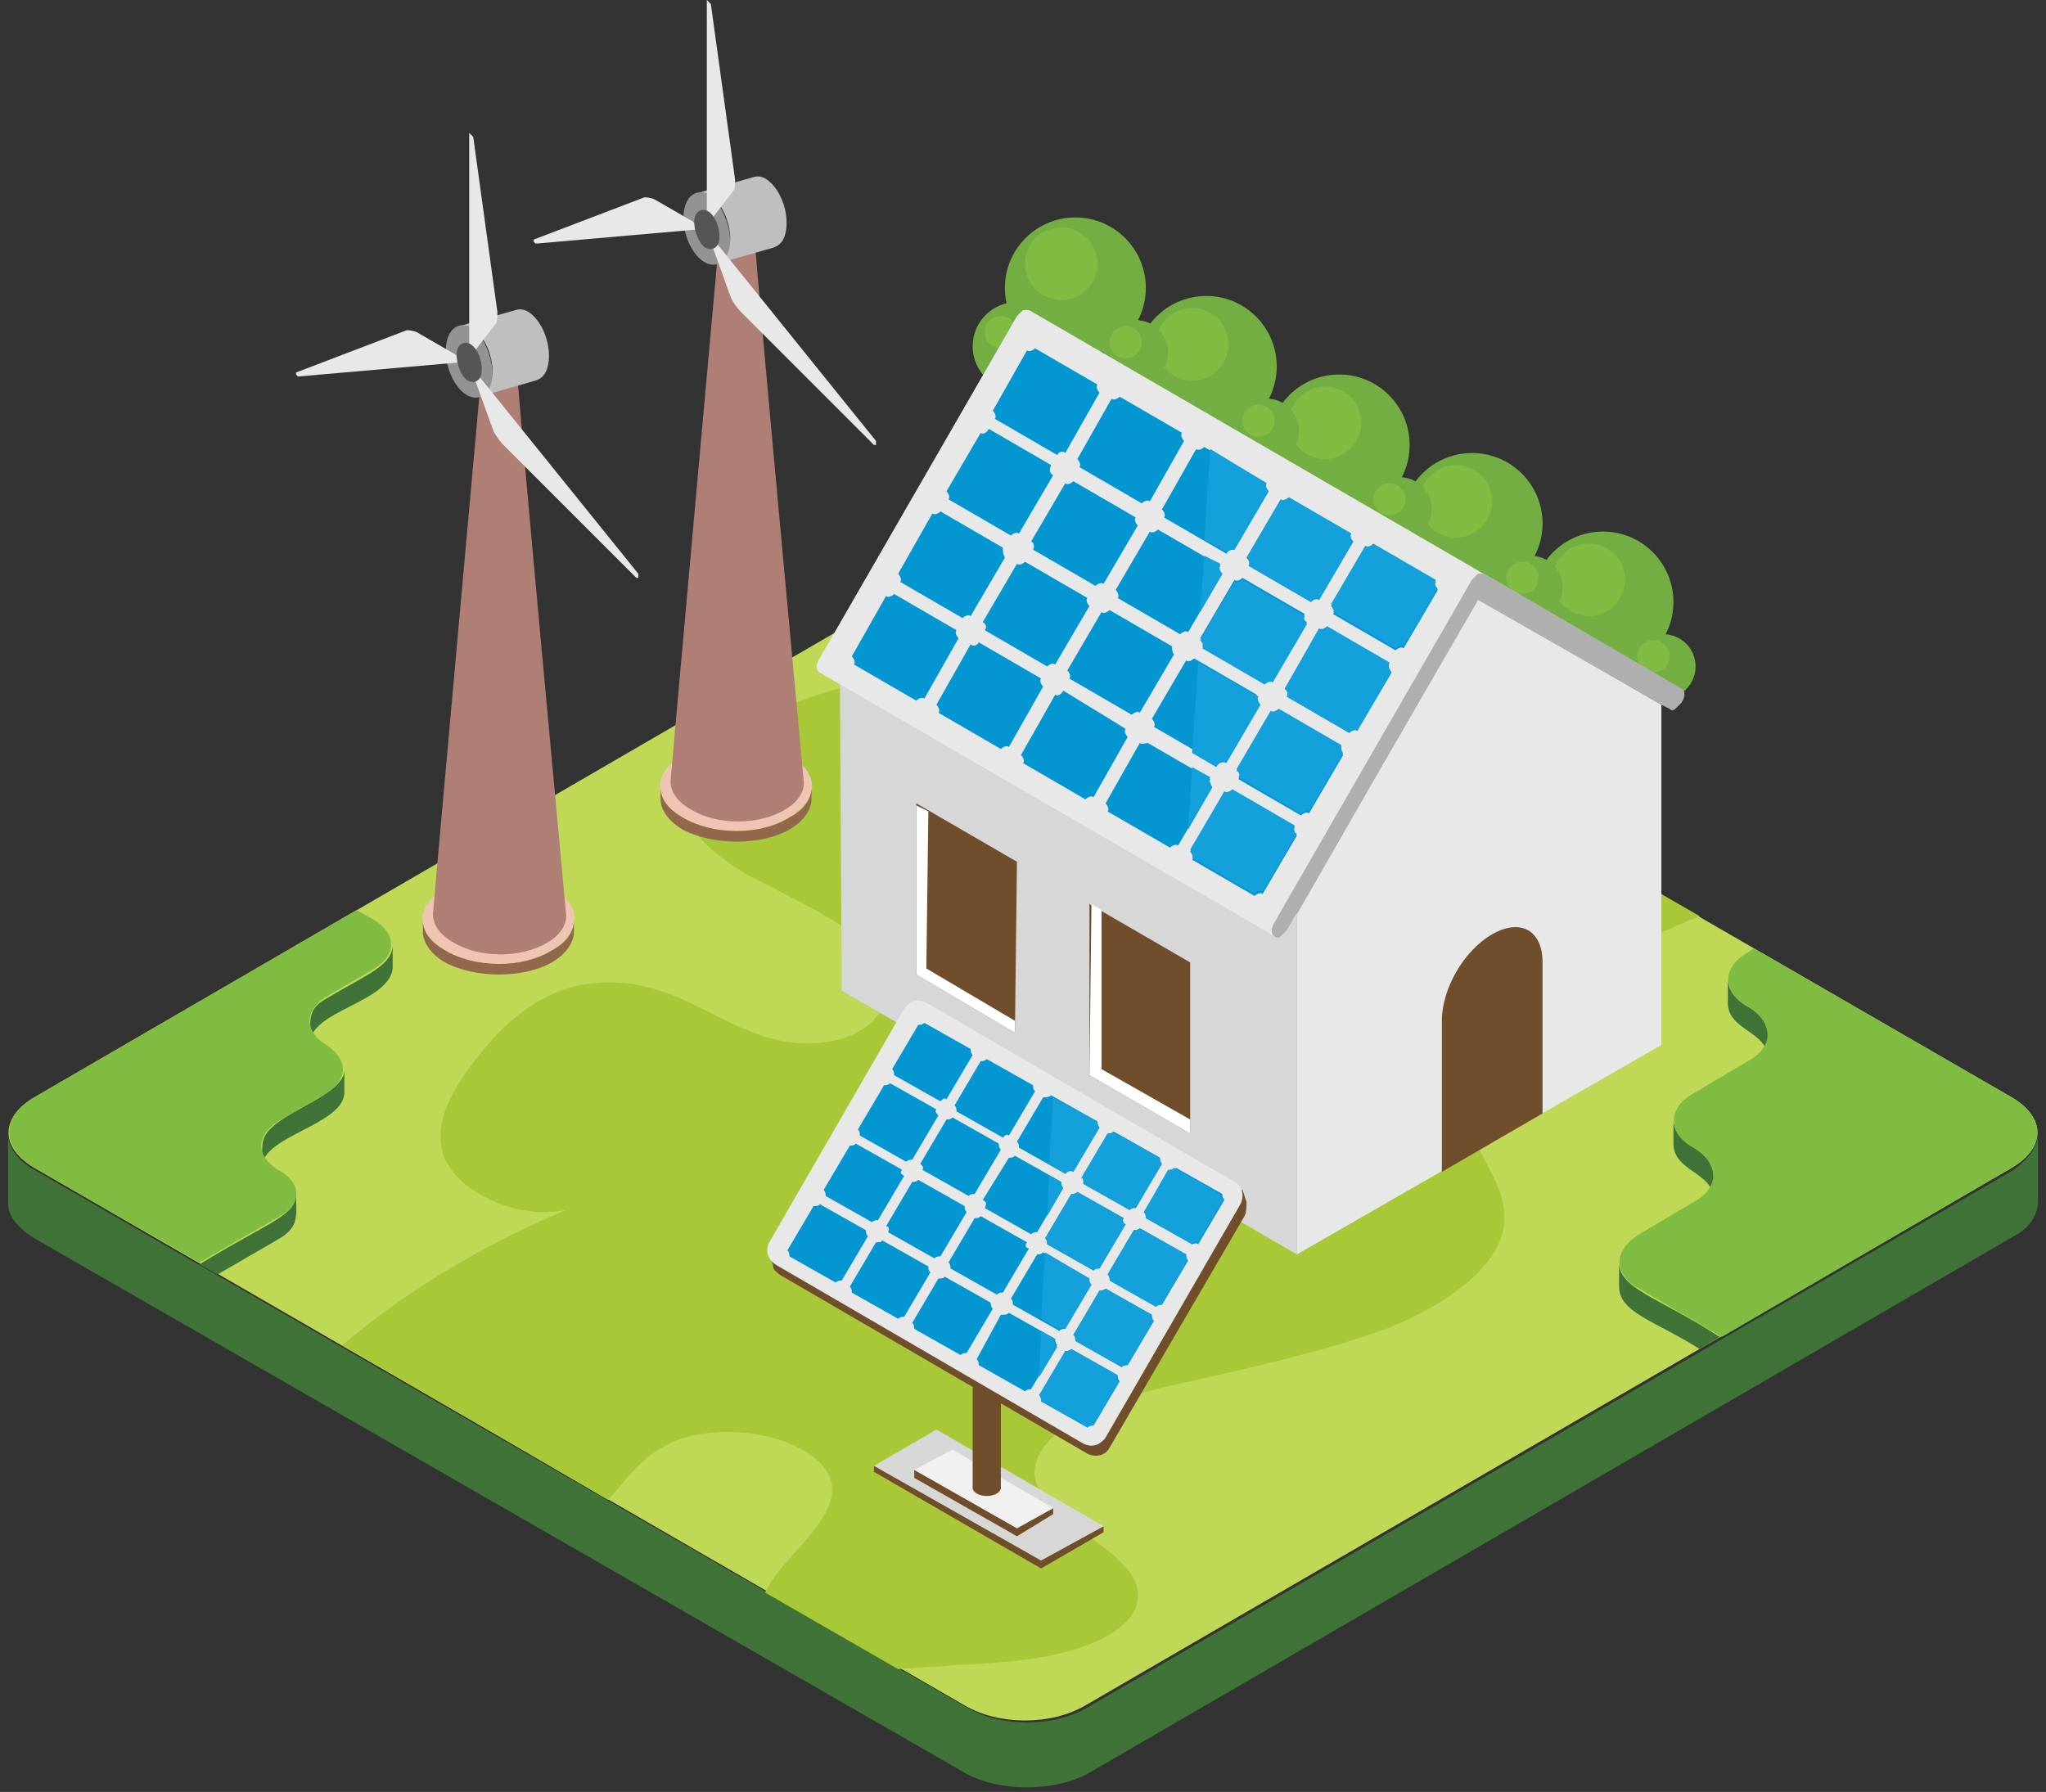 <?xml version="1.0" encoding="UTF-8"?><svg xmlns="http://www.w3.org/2000/svg" xmlns:xlink="http://www.w3.org/1999/xlink" height="89.0" preserveAspectRatio="xMidYMid meet" version="1.0" viewBox="0.2 6.5 101.6 89.0" width="101.6" zoomAndPan="magnify"><rect x="0.2" y="6.5" width="101.6" height="89.0" fill="#333333" stroke="none"/><g><g><g><path d="M100.1,61c1.7,1,1.7,2.5,0,3.5l-46,26.7c-1.7,1-4.3,1-6,0L1.9,64.5c-1.7-1-1.7-2.5,0-3.5l46-26.7 c1.6-1,4.3-1,6,0L100.1,61z" fill="#BFD856"/></g><g><path d="M101.4,62.8v3.4c0,0.6-0.4,1.3-1.2,1.7l-46,26.7v0c-1.7,0.9-4.3,0.9-6,0L1.9,68c-0.8-0.5-1.3-1.1-1.3-1.7 l0-3.5c0,0.6,0.4,1.3,1.3,1.8l46.3,26.7c1.7,1,4.3,1,6,0l46-26.7C101,64,101.4,63.4,101.4,62.8z" fill="#3F7337"/></g><g><g><path d="M88,59.1c-0.1-0.8,0.4-1.8-1-2.6c-0.7-0.4-1-0.9-1-1.4l0,1.2C86,57.7,88,57.7,88,59.1z" fill="#3F7337"/></g><g><path d="M85.3,66.1c-0.1-0.8,0.4-1.8-1-2.6c-0.7-0.4-1-0.9-1-1.4l0,1.2C83.3,64.7,85.3,64.7,85.3,66.1z" fill="#3F7337"/></g><g><path d="M80.6,69.2l0,1.2c0,1.3,1.8,1.7,4,3.1l1-0.6C82.5,70.9,80.6,70.5,80.6,69.2z" fill="#3F7337"/></g></g><g><g><path d="M16.4,56.1c-1.1,0.6-0.7,1.3-0.8,2.2c0-1.6,3.9-2,4.1-3.7l0-1.1C19.6,54.5,18.4,54.9,16.4,56.1z" fill="#3F7337"/></g><g><path d="M13.7,62.5C13.6,62.5,13.6,62.5,13.7,62.5c-0.7,0.6-0.4,1.2-0.5,2c0-1.6,4-2.1,4.1-3.7c0,0,0,0,0,0l0-1.1 C17.2,60.8,14.6,61.6,13.7,62.5z" fill="#3F7337"/></g><g><path d="M14.9,65.8c0,1.1-1.4,1.4-4.8,3.5l0.9,0.5l3.1-1.8C15.1,67.4,14.9,66.8,14.9,65.8z" fill="#3F7337"/></g></g><g><path d="M14,64.6c-1.1-0.7-1.1-1.7,0-2.4l2.4-1.4c1.1-0.7,1.1-1.7,0-2.4c-1.1-0.7-1.1-1.7,0-2.4l2.4-1.4 c1.1-0.7,1.1-1.7,0-2.4l-0.9-0.5L1.9,61c-1.7,1-1.6,2.5,0,3.5l8.2,4.7l4-2.3C15.2,66.3,15.2,65.2,14,64.6z" fill="#80BC41"/></g><g><path d="M100.1,61l-12.8-7.4L87,53.8c-1.3,0.7-1.3,2,0,2.7c1.3,0.8,1.3,2,0,2.7l-2.7,1.6c-1.3,0.7-1.3,2,0,2.7 c1.3,0.8,1.3,2,0,2.7l-2.7,1.6c-1.3,0.8-1.3,2,0,2.7l4.1,2.4l14.4-8.4C101.8,63.5,101.8,62,100.1,61z" fill="#80BC41"/></g></g><g><g><g><g><circle cx="79.8" cy="36.4" fill="#73AE43" r="3.5"/></g><g><circle cx="79.1" cy="35.3" fill="#80BC41" r="1.8"/></g><g><circle cx="76.9" cy="39.3" fill="#73AE43" r="2.2"/></g><g><circle cx="82.8" cy="39.6" fill="#73AE43" r="1.6"/></g><g><circle cx="82.3" cy="39.1" fill="#80BC41" r=".8"/></g><g><circle cx="76.1" cy="38.6" fill="#80BC41" r=".8"/></g></g></g><g><g><g><circle cx="73.3" cy="32.5" fill="#73AE43" r="3.5"/></g><g><circle cx="72.5" cy="31.4" fill="#80BC41" r="1.8"/></g><g><circle cx="70.4" cy="35.4" fill="#73AE43" r="2.2"/></g><g><circle cx="76.2" cy="35.7" fill="#73AE43" r="1.6"/></g><g><circle cx="75.8" cy="35.2" fill="#80BC41" r=".8"/></g><g><circle cx="69.6" cy="34.7" fill="#80BC41" r=".8"/></g></g></g><g><g><g><circle cx="66.7" cy="28.6" fill="#73AE43" r="3.5"/></g><g><circle cx="66" cy="27.5" fill="#80BC41" r="1.8"/></g><g><circle cx="63.8" cy="31.5" fill="#73AE43" r="2.2"/></g><g><circle cx="69.7" cy="31.8" fill="#73AE43" r="1.6"/></g><g><circle cx="69.2" cy="31.3" fill="#80BC41" r=".8"/></g><g><circle cx="63" cy="30.8" fill="#80BC41" r=".8"/></g></g></g><g><g><g><circle cx="60.1" cy="24.7" fill="#73AE43" r="3.5"/></g><g><circle cx="59.4" cy="23.6" fill="#80BC41" r="1.8"/></g><g><circle cx="57.2" cy="27.6" fill="#73AE43" r="2.2"/></g><g><circle cx="63.1" cy="27.9" fill="#73AE43" r="1.6"/></g><g><circle cx="62.7" cy="27.4" fill="#80BC41" r=".8"/></g><g><circle cx="56.5" cy="26.9" fill="#80BC41" r=".8"/></g></g></g><g><g><g><circle cx="53.6" cy="20.8" fill="#73AE43" r="3.5"/></g><g><circle cx="52.9" cy="19.6" fill="#80BC41" r="1.8"/></g><g><circle cx="50.7" cy="23.7" fill="#73AE43" r="2.2"/></g><g><circle cx="56.6" cy="24" fill="#73AE43" r="1.6"/></g><g><circle cx="56.1" cy="23.5" fill="#80BC41" r=".8"/></g><g><circle cx="49.9" cy="23" fill="#80BC41" r=".8"/></g></g></g></g><g><path d="M47.6,89.2c2-0.1,3.9-0.2,5.7-0.7c1.8-0.5,3.3-1.4,3.4-2.6c0.3-2.3-4.7-3.7-5.1-6c-0.2-1.1,0.8-2.2,2.2-3 c1.4-0.8,3.2-1.3,5.1-1.7c3.5-0.8,7.2-1.6,10.4-2.8c3.1-1.3,5.7-3.3,5.6-5.5c0-1.8-1.7-3.4-1.9-5.2c-0.4-2.3,1.6-4.5,4.3-6.2 c2.1-1.3,4.7-2.4,7.3-3.5l-17-9.8c0,0,0,0,0,0.1c-0.8,1.7-2.7,3.4-5.7,3.6c-2,0.1-3.7-0.5-5.2-1.4c-0.4-0.2-0.7-0.5-1.1-0.7 c-1.1-0.8-2.1-1.7-3.3-2.4c-0.5-0.3-1.1-0.6-1.8-0.8c-3.9-1.3-9-0.2-12.4,1.5c-2.3,1.1-4.3,2.7-4,4.4c0.2,1.3,1.6,2.5,3.3,3.5 c0.4,0.2,0.8,0.4,1.2,0.6c0.9,0.5,1.8,0.9,2.6,1.4c1.2,0.7,2.3,1.5,2.8,2.4c0.9,1.6-0.3,3.7-3.2,3.9c-3.8,0.3-6.1-2.8-9.9-3 c-3.3-0.2-5.5,1.8-6.9,3.6c-1.2,1.5-2.3,3.2-1.8,4.9c0.2,0.7,0.9,1.5,1.8,2c1.2,0.7,2.7,1.1,4.3,0.8c-4.3,1.8-8,4.1-11.1,6.7 L30.4,81c1-1.1,1.7-2.3,3.5-3c2-0.7,4.7-0.4,6.3,0.6c0.7,0.4,1.2,1,1.3,1.6c0.3,1.9-2.5,3.6-3.3,5.4l6.6,3.8 C45.8,89.3,46.7,89.3,47.6,89.2z" fill="#A9C838"/></g><g><g><path d="M64.6 68.8L42 55.7 41.9 38.8 64.6 51.9z" fill="#D7D7D7"/></g><g><path d="M73.6 36.2L82.7 41.5 82.7 58.4 64.6 68.8 64.6 51.9z" fill="#E8E8E8"/></g><g><path d="M73.6 36.2L50.9 23.1 60 28.3 82.7 41.5z" fill="#8F8F8F"/></g><g><path d="M64.6 51.9L41.9 38.8 50.9 23.1 73.6 36.2z" fill="#ACACAC"/></g><g><path d="M51.3,21.9l-0.3,0l-0.3,0.3l-9.8,17c-0.2,0.3-0.2,0.6,0,0.7L63.5,53c-0.2-0.1-0.2-0.4,0-0.7l9.8-17 l0.3-0.3l0.3,0l9.8,5.7L51.3,21.9z" fill="#E8E8E8"/></g><g><path d="M73.6,35l0.3,0l9.8,5.7c0.2,0.1,0.2,0.4,0,0.7c-0.1,0.1-0.2,0.2-0.3,0.3c-0.1,0.1-0.2,0.1-0.3,0l-0.4-0.2 l-9.1-5.2l-9.5,16.4c-0.1,0.1-0.2,0.2-0.3,0.3c-0.1,0.1-0.2,0.1-0.3,0c-0.2-0.1-0.2-0.4,0-0.7l9.8-17L73.6,35z" fill="#B0AFB0"/></g><g><path d="M74.3,52.9c1.4-0.8,2.5-0.2,2.5,1.4l0,7.5l-5,2.9l0-7.5C71.8,55.6,72.9,53.7,74.3,52.9z" fill="#704E2C"/></g></g><g><g><g><path d="M45.7 46.4L45.7 54.9 50.6 57.8 50.7 49.3z" fill="#704E2C"/></g><g><path d="M45.7 54.9L50.6 57.8 50.6 57.2 46.2 54.6 46.3 46.8 45.7 46.5z" fill="#FFF"/></g></g><g><g><path d="M54.3 51.4L54.3 59.9 59.3 62.8 59.3 54.3z" fill="#704E2C"/></g><g><path d="M54.3 59.9L59.3 62.8 59.3 62.1 54.9 59.6 54.9 51.7 54.4 51.4z" fill="#FFF"/></g></g></g><g><g fill="#0396D0"><path d="M51.5,33.8l3.1,1.8c0.1-0.1,0.3-0.2,0.4-0.1l1.7-2.9c-0.1-0.1-0.2-0.3-0.1-0.4l-3.1-1.8 c-0.1,0.1-0.3,0.2-0.4,0.1l-1.7,2.9C51.5,33.4,51.6,33.6,51.5,33.8z"/><path d="M50,33.7l-3.1-1.8c-0.1,0.1-0.3,0.2-0.4,0.1L44.8,35c0.1,0.1,0.2,0.3,0.1,0.4l3.1,1.8 c0.1-0.1,0.3-0.2,0.4-0.1l1.7-2.9C50,34,50,33.9,50,33.7z"/><path d="M48.4,38.5l-1.7,3c0.1,0.1,0.2,0.3,0.1,0.4l3.1,1.8c0.1-0.1,0.3-0.2,0.4-0.1l1.7-3 c-0.1-0.1-0.2-0.3-0.1-0.4l-3.1-1.8C48.7,38.6,48.5,38.6,48.4,38.5z"/><path d="M44.2,36.1l-1.7,3c0.1,0.1,0.2,0.3,0.1,0.4l3.1,1.8c0.1-0.1,0.3-0.2,0.4-0.1l1.7-3 c-0.1-0.1-0.2-0.3-0.1-0.4L44.6,36C44.5,36.1,44.3,36.2,44.2,36.1z"/><path d="M55.7,36.2l3.1,1.8c0.1-0.1,0.3-0.2,0.4-0.1l1.7-2.9c-0.1-0.1-0.2-0.3-0.1-0.4l-3.1-1.8 c-0.1,0.1-0.3,0.2-0.4,0.1l-1.7,2.9C55.7,35.9,55.8,36.1,55.7,36.2z"/><path d="M58.4,38.6l-3.1-1.8c-0.1,0.1-0.3,0.2-0.4,0.1l-1.7,2.9c0.1,0.1,0.2,0.3,0.1,0.4l3.1,1.8 c0.1-0.1,0.3-0.2,0.4-0.1l1.7-2.9C58.4,38.9,58.4,38.7,58.4,38.6z"/><path d="M52.6,41l-1.7,3c0.1,0.1,0.2,0.3,0.1,0.4l3.1,1.8c0.1-0.1,0.3-0.2,0.4-0.1l1.7-3 c-0.1-0.1-0.2-0.3-0.1-0.4L53,40.8C52.9,41,52.7,41.1,52.6,41z"/><path d="M62.6,41l-3.1-1.8c-0.1,0.1-0.3,0.2-0.4,0.1l-1.7,2.9c0.1,0.1,0.2,0.3,0.1,0.4l3.1,1.8 c0.1-0.1,0.3-0.2,0.4-0.1l1.7-2.9C62.6,41.4,62.6,41.2,62.6,41z"/><path d="M52.4,29.6l-3.1-1.8C49.2,28,49,28.1,48.9,28l-1.7,2.9c0.1,0.1,0.2,0.3,0.1,0.4l3.1,1.8 c0.1-0.1,0.3-0.2,0.4-0.1l1.7-2.9C52.3,30,52.3,29.8,52.4,29.6z"/><path d="M49.1,37.8l3.1,1.8c0.1-0.1,0.3-0.2,0.4-0.1l1.7-2.9c-0.1-0.1-0.2-0.3-0.1-0.4l-3.1-1.8 c-0.1,0.1-0.3,0.2-0.4,0.1L49,37.4C49.2,37.5,49.2,37.7,49.1,37.8z"/><path d="M65,37l-3.1-1.8c-0.1,0.1-0.3,0.2-0.4,0.1l-1.7,2.9c0.1,0.1,0.2,0.3,0.1,0.4l3.1,1.8 c0.1-0.1,0.3-0.2,0.4-0.1l1.7-2.9C64.9,37.3,64.9,37.1,65,37z"/><path d="M57.3,31.4l1.7-3c-0.1-0.1-0.2-0.3-0.1-0.4l-3.1-1.8c-0.1,0.1-0.3,0.2-0.4,0.1l-1.7,3 c0.1,0.1,0.2,0.3,0.1,0.4l3.1,1.8C57,31.4,57.2,31.3,57.3,31.4z"/><path d="M56.8,43.4l-1.7,3c0.1,0.1,0.2,0.3,0.1,0.4l3.1,1.8c0.1-0.1,0.3-0.2,0.4-0.1l1.7-2.9 c-0.1-0.1-0.2-0.3-0.1-0.4l-3.1-1.8C57.1,43.4,56.9,43.5,56.8,43.4z"/><path d="M61.5,33.8l1.7-2.9c-0.1-0.1-0.2-0.3-0.1-0.4L60,28.7c-0.1,0.1-0.3,0.2-0.4,0.1l-1.7,3 c0.1,0.1,0.2,0.3,0.1,0.4l3.1,1.8C61.2,33.8,61.4,33.8,61.5,33.8z"/><path d="M53.1,29l1.7-3c-0.1-0.1-0.2-0.3-0.1-0.4l-3.1-1.8c-0.1,0.1-0.3,0.2-0.4,0.1l-1.7,3 c0.1,0.1,0.2,0.3,0.1,0.4l3.1,1.8C52.8,28.9,53,28.9,53.1,29z"/><path d="M65.7,36.3l1.7-2.9c-0.1-0.1-0.2-0.3-0.1-0.4l-3.1-1.8c-0.1,0.1-0.3,0.2-0.4,0.1l-1.7,2.9 c0.1,0.1,0.2,0.3,0.1,0.4l3.1,1.8C65.4,36.2,65.6,36.2,65.7,36.3z"/><path d="M61.7,45.2l3.1,1.8c0.1-0.1,0.3-0.2,0.4-0.1l1.7-2.9c-0.1-0.1-0.2-0.3-0.1-0.4l-3.1-1.8 c-0.1,0.1-0.3,0.2-0.4,0.1l-1.7,2.9C61.8,44.8,61.8,45,61.7,45.2z"/><path d="M59.4,49.2l3.1,1.8c0.1-0.1,0.3-0.2,0.4-0.1l1.7-2.9c-0.1-0.1-0.2-0.3-0.1-0.4l-3.1-1.8 c-0.1,0.1-0.3,0.2-0.4,0.1l-1.7,2.9C59.4,48.9,59.5,49.1,59.4,49.2z"/><path d="M69.9,38.7l1.7-2.9c-0.1-0.1-0.2-0.3-0.1-0.4l-3.1-1.8c-0.1,0.1-0.3,0.2-0.4,0.1l-1.7,2.9 c0.1,0.1,0.2,0.3,0.1,0.4l3.1,1.8C69.6,38.7,69.8,38.6,69.9,38.7z"/><path d="M64.1,41.1l3.1,1.8c0.1-0.1,0.3-0.2,0.4-0.1l1.7-2.9c-0.1-0.1-0.2-0.3-0.1-0.4l-3.1-1.8 c-0.1,0.1-0.3,0.2-0.4,0.1L64,40.7C64.1,40.8,64.2,40.9,64.1,41.1z"/></g><g fill="#14A0DB"><path d="M60.8,34.5L60,34.1l-0.2,2.8l1.1-1.9C60.7,34.9,60.7,34.7,60.8,34.5z"/><path d="M61.1,44.4l1.7-2.9c-0.1-0.1-0.2-0.3-0.1-0.4l-3-1.7l-0.3,4.5l1.2,0.7C60.7,44.4,60.9,44.3,61.1,44.4z"/><path d="M63,40.5c0.1-0.1,0.3-0.2,0.4-0.1l1.7-2.9c-0.1-0.1-0.2-0.3-0.1-0.4l-3.1-1.8c-0.1,0.1-0.3,0.2-0.4,0.1 l-1.7,2.9c0.1,0.1,0.2,0.3,0.1,0.4L63,40.5z"/><path d="M60.3,45.1l-0.9-0.5l-0.2,3.1l1.2-2.1C60.3,45.4,60.2,45.2,60.3,45.1z"/><path d="M61.5,33.8l1.7-2.9c-0.1-0.1-0.2-0.3-0.1-0.4l-2.8-1.7L60,33.3l1.1,0.6C61.2,33.8,61.4,33.8,61.5,33.8z"/><path d="M62.2,34.6l3.1,1.8c0.1-0.1,0.3-0.2,0.4-0.1l1.7-2.9c-0.1-0.1-0.2-0.3-0.1-0.4l-3.1-1.8 c-0.1,0.1-0.3,0.2-0.4,0.1l-1.7,2.9C62.3,34.3,62.3,34.4,62.2,34.6z"/><path d="M66.8,43.5l-3.1-1.8c-0.1,0.1-0.3,0.2-0.4,0.1l-1.7,2.9c0.1,0.1,0.2,0.3,0.1,0.4l3.1,1.8 c0.1-0.1,0.3-0.2,0.4-0.1l1.7-2.9C66.8,43.8,66.8,43.6,66.8,43.5z"/><path d="M64.5,47.5l-3.1-1.8c-0.1,0.1-0.3,0.2-0.4,0.1l-1.7,2.9c0.1,0.1,0.2,0.3,0.1,0.4l3.1,1.8 c0.1-0.1,0.3-0.2,0.4-0.1l1.7-2.9C64.5,47.9,64.4,47.7,64.5,47.5z"/><path d="M71.5,35.3l-3.1-1.8c-0.1,0.1-0.3,0.2-0.4,0.1l-1.7,2.9c0.1,0.1,0.2,0.3,0.1,0.4l3.1,1.8 c0.1-0.1,0.3-0.2,0.4-0.1l1.7-2.9C71.5,35.7,71.4,35.5,71.5,35.3z"/><path d="M69.2,39.4l-3.1-1.8c-0.1,0.1-0.3,0.2-0.4,0.1L64,40.7c0.1,0.1,0.2,0.3,0.1,0.4l3.1,1.8 c0.1-0.1,0.3-0.2,0.4-0.1l1.7-2.9C69.2,39.7,69.1,39.6,69.2,39.4z"/></g></g><g><g><g><g><g><path d="M51.9 84L43.6 79.3 43.6 79.6 51.9 84.4 55 82.6 55 82.3z" fill="#704E2C"/></g><g><path d="M55 82.3L51.9 84 43.6 79.3 46.7 77.5z" fill="#D7D7D7"/></g></g></g><g><g><g><path d="M50.7 82.4L45.6 79.5 45.6 79.9 50.7 82.8 52.5 81.7 52.5 81.4z" fill="#704E2C"/></g><g><path d="M52.5 81.4L50.7 82.4 45.6 79.5 47.5 78.5z" fill="#F1F1F1"/></g></g></g><g><path d="M49.9,67.8v12.6c0,0.2-0.3,0.4-0.7,0.4c-0.4,0-0.7-0.2-0.7-0.4V67.8H49.9z" fill="#704E2C"/></g></g><g><g><path d="M62.1,66.2l-0.2-0.6l-0.3,0v0l-15.1-8.8c-0.4-0.2-0.8-0.1-1.1,0.3l-6.7,11.6c0,0,0,0.1-0.1,0.1l-0.2-0.1 l0.2,0.7c0,0.2,0.2,0.3,0.3,0.4l15.3,8.9c0.4,0.2,0.9,0.1,1.1-0.3L62,66.9C62.1,66.7,62.1,66.4,62.1,66.2z" fill="#704E2C"/></g><g><path d="M61.5,65.2l-15.3-8.9c-0.4-0.2-0.8-0.1-1.1,0.3l-6.7,11.6c-0.2,0.4-0.1,0.8,0.3,1.1l15.3,8.9 c0.4,0.2,0.8,0.1,1.1-0.3l6.7-11.6C62,65.9,61.9,65.4,61.5,65.2z" fill="#E8E8E8"/></g><g fill="#0396D0"><path d="M46,64.6l2.3,1.3c0.1-0.1,0.2-0.1,0.3-0.1l1.3-2.2c-0.1-0.1-0.1-0.2-0.1-0.3l-2.3-1.3 c-0.1,0.1-0.2,0.1-0.3,0.1l-1.3,2.2C46,64.4,46.1,64.5,46,64.6z"/><path d="M45,64.6l-2.3-1.3c-0.1,0.1-0.2,0.1-0.3,0.1l-1.3,2.2c0.1,0.1,0.1,0.2,0.1,0.3l2.3,1.3 c0.1-0.1,0.2-0.1,0.3-0.1l1.3-2.2C44.9,64.8,44.9,64.7,45,64.6z"/><path d="M43.7,68.2l-1.3,2.2c0.1,0.1,0.1,0.2,0.1,0.3l2.3,1.3c0.1-0.1,0.2-0.1,0.3-0.1l1.3-2.2 c-0.1-0.1-0.1-0.2-0.1-0.3L44,68.1C44,68.2,43.8,68.2,43.7,68.2z"/><path d="M40.6,66.4l-1.3,2.2c0.1,0.1,0.1,0.2,0.1,0.3l2.3,1.3c0.1-0.1,0.2-0.1,0.3-0.1l1.3-2.2 c-0.1-0.1-0.1-0.2-0.1-0.3l-2.3-1.3C40.9,66.4,40.7,66.4,40.6,66.4z"/><path d="M49.1,66.5l2.3,1.3c0.1-0.1,0.2-0.1,0.3-0.1l1.3-2.2c-0.1-0.1-0.1-0.2-0.1-0.3l-2.3-1.3 C50.5,64,50.4,64,50.3,64L49,66.1C49.2,66.2,49.2,66.3,49.1,66.5z"/><path d="M51.2,68.2l-2.3-1.3C48.8,67,48.7,67,48.6,67l-1.3,2.2c0.1,0.1,0.1,0.2,0.1,0.3l2.3,1.3 c0.1-0.1,0.2-0.1,0.3-0.1l1.3-2.2C51.1,68.5,51.1,68.3,51.2,68.2z"/><path d="M46.8,70l-1.3,2.2c0.1,0.1,0.1,0.2,0.1,0.3l2.3,1.3c0.1-0.1,0.2-0.1,0.3-0.1l1.3-2.2 c-0.1-0.1-0.1-0.2-0.1-0.3l-2.3-1.3C47.1,70,46.9,70,46.8,70z"/><path d="M54.3,70L52,68.7c-0.1,0.1-0.2,0.1-0.3,0.1l-1.3,2.2c0.1,0.1,0.1,0.2,0.1,0.3l2.3,1.3 c0.1-0.1,0.2-0.1,0.3-0.1l1.3-2.2C54.3,70.3,54.2,70.1,54.3,70z"/><path d="M46.7,61.6l-2.3-1.3c-0.1,0.1-0.2,0.1-0.3,0.1l-1.3,2.2c0.1,0.1,0.1,0.2,0.1,0.3l2.3,1.3 c0.1-0.1,0.2-0.1,0.3-0.1l1.3-2.2C46.7,61.8,46.6,61.7,46.7,61.6z"/><path d="M44.3,67.7l2.3,1.3c0.1-0.1,0.2-0.1,0.3-0.1l1.3-2.2c-0.1-0.1-0.1-0.2-0.1-0.3l-2.3-1.3 c-0.1,0.1-0.2,0.1-0.3,0.1l-1.3,2.2C44.3,67.4,44.4,67.5,44.3,67.7z"/><path d="M56,67l-2.3-1.3c-0.1,0.1-0.2,0.1-0.3,0.1l-1.3,2.2c0.1,0.1,0.1,0.2,0.1,0.3l2.3,1.3 c0.1-0.1,0.2-0.1,0.3-0.1l1.3-2.2C56,67.3,55.9,67.1,56,67z"/><path d="M50.3,62.9l1.3-2.2c-0.1-0.1-0.1-0.2-0.1-0.3l-2.3-1.3c-0.1,0.1-0.2,0.1-0.3,0.1l-1.3,2.2 c0.1,0.1,0.1,0.2,0.1,0.3L50,63C50.1,62.9,50.2,62.8,50.3,62.9z"/><path d="M49.9,71.8L48.7,74c0.1,0.1,0.1,0.2,0.1,0.3l2.3,1.3c0.1-0.1,0.2-0.1,0.3-0.1l1.3-2.2 c-0.1-0.1-0.1-0.2-0.1-0.3l-2.3-1.3C50.2,71.8,50.1,71.8,49.9,71.8z"/><path d="M53.5,64.7l1.3-2.2c-0.1-0.1-0.1-0.2-0.1-0.3l-2.3-1.3C52.3,61,52.1,61,52,61l-1.3,2.2 c0.1,0.1,0.1,0.2,0.1,0.3l2.3,1.3C53.2,64.7,53.3,64.6,53.5,64.7z"/><path d="M47.2,61.1l1.3-2.2c-0.1-0.1-0.1-0.2-0.1-0.3l-2.3-1.3c-0.1,0.1-0.2,0.1-0.3,0.1l-1.3,2.2 c0.1,0.1,0.1,0.2,0.1,0.3l2.3,1.3C47,61.1,47.1,61,47.2,61.1z"/><path d="M56.6,66.5l1.3-2.2c-0.1-0.1-0.1-0.2-0.1-0.3l-2.3-1.3c-0.1,0.1-0.2,0.1-0.3,0.1l-1.3,2.2 C54,65,54,65.1,54,65.3l2.3,1.3C56.3,66.5,56.5,66.4,56.6,66.5z"/><path d="M53.6,73.1l2.3,1.3c0.1-0.1,0.2-0.1,0.3-0.1l1.3-2.2c-0.1-0.1-0.1-0.2-0.1-0.3l-2.3-1.3 c-0.1,0.1-0.2,0.1-0.3,0.1l-1.3,2.2C53.6,72.8,53.7,73,53.6,73.1z"/><path d="M51.9,76.1l2.3,1.3c0.1-0.1,0.2-0.1,0.3-0.1l1.3-2.2c-0.1-0.1-0.1-0.2-0.1-0.3l-2.3-1.3 c-0.1,0.1-0.2,0.1-0.3,0.1l-1.3,2.2C51.9,75.8,51.9,76,51.9,76.1z"/><path d="M59.7,68.3l1.3-2.2c-0.1-0.1-0.1-0.2-0.1-0.3l-2.3-1.3c-0.1,0.1-0.2,0.1-0.3,0.1L57,66.7 c0.1,0.1,0.1,0.2,0.1,0.3l2.3,1.3C59.4,68.3,59.6,68.2,59.7,68.3z"/><path d="M55.3,70.1l2.3,1.3c0.1-0.1,0.2-0.1,0.3-0.1l1.3-2.2c-0.1-0.1-0.1-0.2-0.1-0.3l-2.3-1.3 c-0.1,0.1-0.2,0.1-0.3,0.1l-1.3,2.2C55.4,69.8,55.4,70,55.3,70.1z"/></g><g fill="#14A0DB"><path d="M52.9,65.2l-0.6-0.3l-0.1,2l0.8-1.4C52.9,65.5,52.8,65.3,52.9,65.2z"/><path d="M53.1,72.5l1.3-2.2c-0.1-0.1-0.1-0.2-0.1-0.3l-2.2-1.3l-0.2,3.3l0.9,0.5C52.9,72.5,53,72.4,53.1,72.5z"/><path d="M54.5,69.6c0.1-0.1,0.2-0.1,0.3-0.1l1.3-2.2C56,67.3,55.9,67.1,56,67l-2.3-1.3c-0.1,0.1-0.2,0.1-0.3,0.1 l-1.3,2.2c0.1,0.1,0.1,0.2,0.1,0.3L54.5,69.6z"/><path d="M52.6,73l-0.7-0.4l-0.1,2.3l0.9-1.5C52.5,73.3,52.5,73.1,52.6,73z"/><path d="M53.5,64.7l1.3-2.2c-0.1-0.1-0.1-0.2-0.1-0.3L52.5,61l-0.2,3.3l0.8,0.5C53.2,64.7,53.3,64.6,53.5,64.7z"/><path d="M54,65.3l2.3,1.3c0.1-0.1,0.2-0.1,0.3-0.1l1.3-2.2c-0.1-0.1-0.1-0.2-0.1-0.3l-2.3-1.3 c-0.1,0.1-0.2,0.1-0.3,0.1l-1.3,2.2C54,65,54,65.1,54,65.3z"/><path d="M57.4,71.8l-2.3-1.3c-0.1,0.1-0.2,0.1-0.3,0.1l-1.3,2.2c0.1,0.1,0.1,0.2,0.1,0.3l2.3,1.3 c0.1-0.1,0.2-0.1,0.3-0.1l1.3-2.2C57.4,72.1,57.3,71.9,57.4,71.8z"/><path d="M55.7,74.8l-2.3-1.3c-0.1,0.1-0.2,0.1-0.3,0.1l-1.3,2.2c0.1,0.1,0.1,0.2,0.1,0.3l2.3,1.3 c0.1-0.1,0.2-0.1,0.3-0.1l1.3-2.2C55.6,75.1,55.6,74.9,55.7,74.8z"/><path d="M60.8,65.8l-2.3-1.3c-0.1,0.1-0.2,0.1-0.3,0.1L57,66.7c0.1,0.1,0.1,0.2,0.1,0.3l2.3,1.3 c0.1-0.1,0.2-0.1,0.3-0.1l1.3-2.2C60.8,66.1,60.8,65.9,60.8,65.8z"/><path d="M59.1,68.8l-2.3-1.3c-0.1,0.1-0.2,0.1-0.3,0.1l-1.3,2.2c0.1,0.1,0.1,0.2,0.1,0.3l2.3,1.3 c0.1-0.1,0.2-0.1,0.3-0.1l1.3-2.2C59.1,69.1,59.1,68.9,59.1,68.8z"/></g></g></g><g><g><g><g><g><path d="M39.4,47.1c-1.5,0.9-3.8,0.9-5.3,0c-1.5-0.9-1.5-2.2,0-3.1c1.5-0.9,3.8-0.8,5.3,0 C40.9,44.9,40.9,46.2,39.4,47.1z" fill="#EEC5B2"/></g><g><path d="M40.5,45.6l0,0.6c0,0.5-0.4,1.1-1.1,1.5c-1.4,0.8-3.8,0.8-5.3,0c-0.7-0.4-1.1-1-1.1-1.5l0-0.6 c0,0.6,0.4,1.1,1.1,1.5c1.5,0.9,3.9,0.9,5.3,0C40.2,46.7,40.5,46.1,40.5,45.6z" fill="#91684B"/></g><g><path d="M40.1,45.2c0.1,0.5-0.2,1.1-0.9,1.5c-1.3,0.8-3.4,0.8-4.7,0c-0.7-0.4-1-0.9-1-1.4 c0-0.2,2.4-26.8,2.4-26.8h1.8C37.6,18.4,40.1,45.1,40.1,45.2z" fill="#AF7E74"/></g></g></g></g><g><path d="M36.4,18.9c-0.2,0.8-0.9,1-1.5,0.4c-0.6-0.6-0.9-1.7-0.7-2.5c0.2-0.8,0.9-1,1.5-0.4 C36.2,17,36.6,18.1,36.4,18.9z" fill="#939393"/></g><g><path d="M34.8,16.1c0.3-0.1,0.6,0,0.9,0.3c0.6,0.6,0.9,1.7,0.7,2.5c-0.1,0.4-0.3,0.6-0.6,0.7l2.8-0.8 c0.3-0.1,0.5-0.3,0.6-0.7c0.2-0.8-0.1-1.9-0.7-2.5c-0.3-0.3-0.6-0.4-0.9-0.3L34.8,16.1z" fill="#BFBFBF"/></g><g><g><path d="M32.7,16.4l1.9,1.1l0.1,0.1l0.1,0.2l0,0.1l-8,0.7l-0.1-0.1l0-0.1l5.5-2.1C32.2,16.3,32.5,16.3,32.7,16.4 z" fill="#E8E8E8"/></g><g><path d="M35.8,18.6l7.9,9.8l0,0.2l-0.1,0L37,22c-0.2-0.2-0.4-0.5-0.5-0.7l-0.9-2.5l0-0.1l0.1-0.1L35.8,18.6z" fill="#E8E8E8"/></g><g><path d="M35.4,6.6l0.1,0.1l1.2,8.7c0,0.3,0,0.5-0.1,0.6l-1,1.3l-0.1,0l-0.1-0.1l-0.1-0.2l0-10.5L35.4,6.6z" fill="#E8E8E8"/></g></g><g><path d="M35.5,17.1c-0.3-0.3-0.7-0.2-0.8,0.2s0.1,1.1,0.4,1.4c0.3,0.3,0.7,0.2,0.8-0.2C36,18,35.8,17.4,35.5,17.1z" fill="#545554"/></g></g><g><g><g><g><g><path d="M27.6,53.7c-1.5,0.9-3.8,0.9-5.3,0c-1.5-0.9-1.5-2.2,0-3.1c1.5-0.9,3.8-0.8,5.3,0 C29.1,51.4,29.1,52.8,27.6,53.7z" fill="#EEC5B2"/></g><g><path d="M28.7,52.2l0,0.6c0,0.5-0.4,1.1-1.1,1.5c-1.4,0.8-3.8,0.8-5.3,0c-0.7-0.4-1.1-1-1.1-1.5l0-0.6 c0,0.6,0.4,1.1,1.1,1.5c1.5,0.9,3.9,0.9,5.3,0C28.4,53.3,28.7,52.7,28.7,52.2z" fill="#91684B"/></g><g><path d="M28.3,51.8c0.1,0.5-0.2,1.1-0.9,1.5c-1.3,0.8-3.4,0.8-4.7,0c-0.7-0.4-1-0.9-1-1.4 c0-0.2,2.4-26.8,2.4-26.8h1.8C25.8,25,28.3,51.7,28.3,51.8z" fill="#AF7E74"/></g></g></g></g><g><path d="M24.6,25.5c-0.2,0.8-0.9,1-1.5,0.4c-0.6-0.6-0.9-1.7-0.7-2.5c0.2-0.8,0.9-1,1.5-0.4 C24.4,23.6,24.8,24.7,24.6,25.5z" fill="#939393"/></g><g><path d="M23,22.7c0.3-0.1,0.6,0,0.9,0.3c0.6,0.6,0.9,1.7,0.7,2.5c-0.1,0.4-0.3,0.6-0.6,0.7l2.8-0.8 c0.3-0.1,0.5-0.3,0.6-0.7c0.2-0.8-0.1-1.9-0.7-2.5c-0.3-0.3-0.6-0.4-0.9-0.3L23,22.7z" fill="#BFBFBF"/></g><g><g><path d="M20.9,23l1.9,1.1l0.1,0.1l0.1,0.2l0,0.1l-8,0.7l-0.1-0.1l0-0.1l5.5-2.1C20.4,22.9,20.7,22.9,20.9,23z" fill="#E8E8E8"/></g><g><path d="M24,25.2l7.9,9.8l0,0.2l-0.1,0l-6.6-6.6c-0.2-0.2-0.4-0.5-0.5-0.7l-0.9-2.5l0-0.1l0.1-0.1L24,25.2z" fill="#E8E8E8"/></g><g><path d="M23.6,13.2l0.1,0.1l1.2,8.7c0,0.3,0,0.5-0.1,0.6l-1,1.3l-0.1,0l-0.1-0.1l-0.1-0.2l0-10.5L23.6,13.2z" fill="#E8E8E8"/></g></g><g><path d="M23.7,23.7c-0.3-0.3-0.7-0.2-0.8,0.2c-0.1,0.4,0.1,1.1,0.4,1.4c0.3,0.3,0.7,0.2,0.8-0.2 C24.2,24.6,24,24,23.7,23.7z" fill="#545554"/></g></g></g></svg>